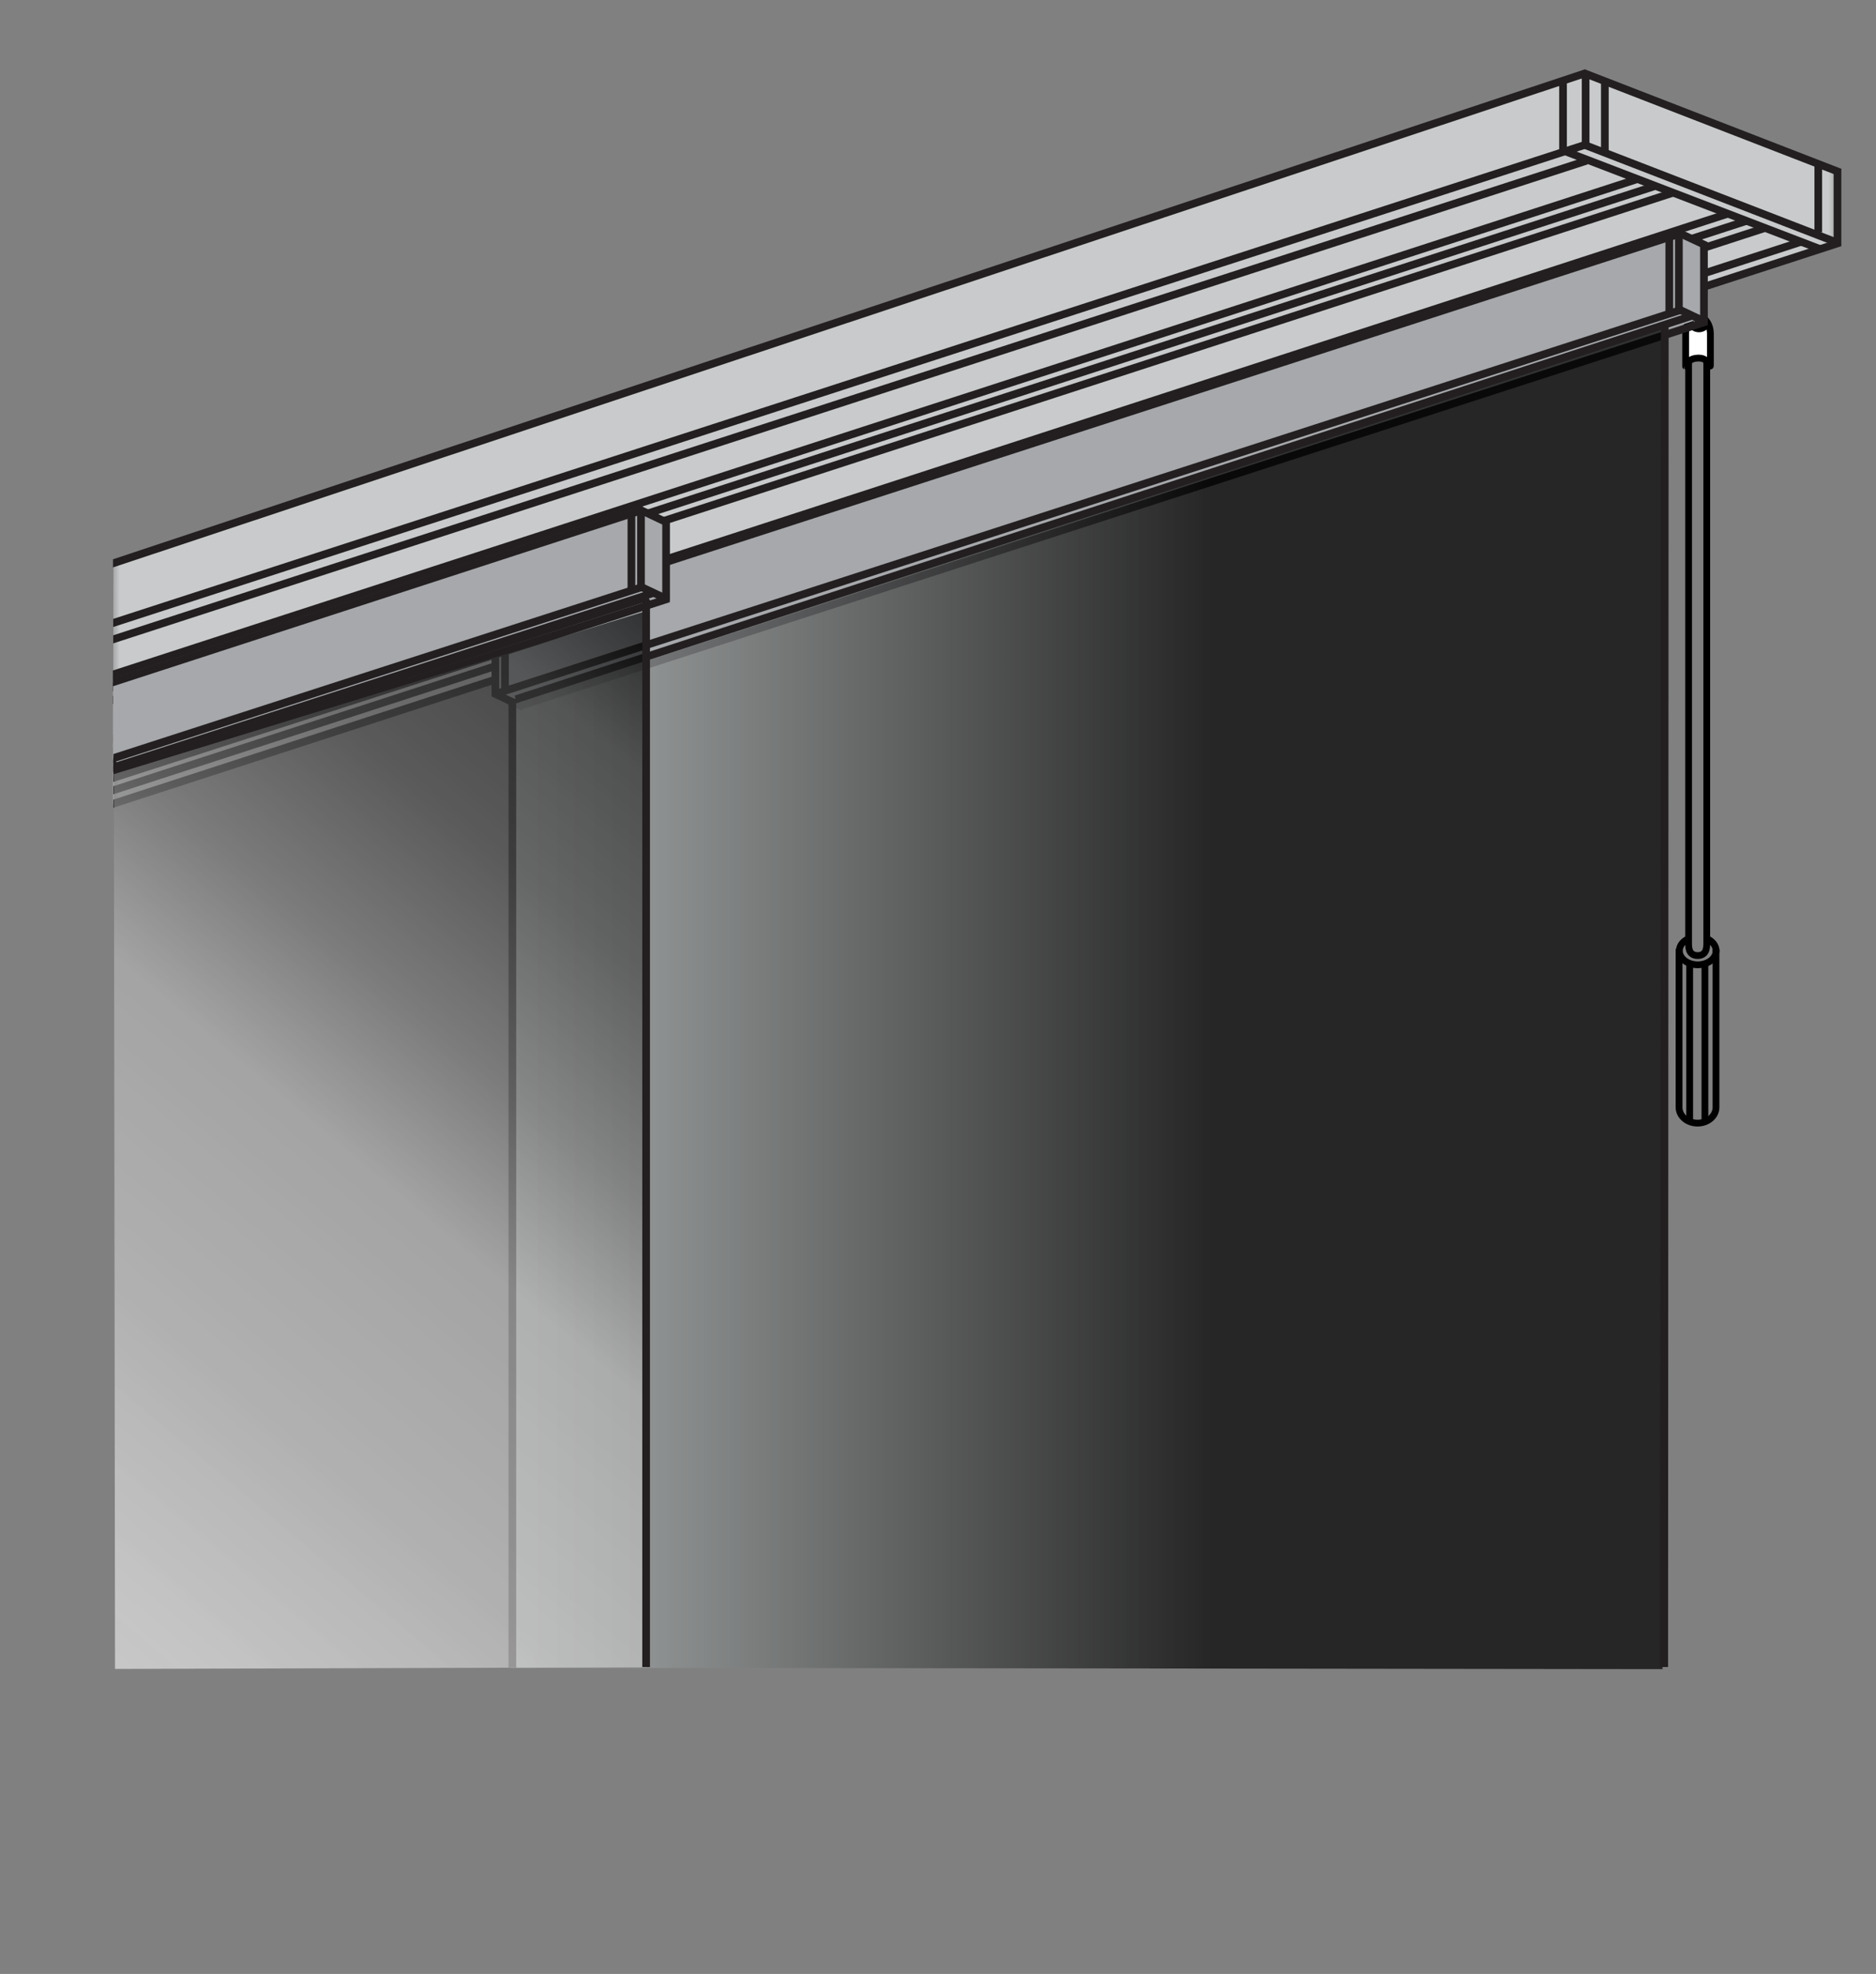 <?xml version="1.0" encoding="utf-8"?>
<!-- Generator: Adobe Illustrator 16.0.3, SVG Export Plug-In . SVG Version: 6.00 Build 0)  -->
<!DOCTYPE svg PUBLIC "-//W3C//DTD SVG 1.1//EN" "http://www.w3.org/Graphics/SVG/1.1/DTD/svg11.dtd">
<svg version="1.1" id="Layer_1" xmlns="http://www.w3.org/2000/svg" xmlns:xlink="http://www.w3.org/1999/xlink" x="0px" y="0px"
	 width="138.332px" height="145.522px" viewBox="0 0 138.332 145.522" enable-background="new 0 0 138.332 145.522"
	 xml:space="preserve">
<rect x="0" y="0" width="138.332" height="145.522" fill="#808080" stroke="none"/>
<g>
	<path fill="#FFFFFF" stroke="#000000" stroke-width="0.5" stroke-miterlimit="10" d="M126.121,26.753
		c0,0.712-0.008-0.356-0.83-0.355h-0.083c-1.034,0.018-0.913,1.067-0.913,0.355v-2.138c0-0.712,0.409-1.289,0.913-1.289l0,0
		c0.504,0,0.913,0.577,0.913,1.289V26.753z"/>
	<path fill="none" stroke="#000000" stroke-width="0.5" stroke-miterlimit="10" d="M125.852,26.694v42.921
		c0,0.643-0.3,0.831-0.67,0.831l0,0c-0.369,0-0.669-0.188-0.669-0.831V26.694"/>
	<path fill="none" stroke="#000000" stroke-width="0.5" stroke-miterlimit="10" d="M126.534,69.967v11.671
		c0,0.641-0.61,1.16-1.362,1.16l0,0c-0.753,0-1.362-0.52-1.362-1.16V69.967"/>
	<path fill="none" stroke="#000000" stroke-width="0.5" stroke-miterlimit="10" d="M125.855,69.197
		c0.409,0.177,0.686,0.513,0.686,0.896c0,0.571-0.607,1.033-1.355,1.033s-1.355-0.462-1.355-1.033c0-0.406,0.311-0.758,0.761-0.926"
		/>
	
		<line fill="#FFFFFF" stroke="#000000" stroke-width="0.5" stroke-miterlimit="10" x1="124.593" y1="71.093" x2="124.593" y2="82.63"/>
	
		<line fill="#FFFFFF" stroke="#000000" stroke-width="0.5" stroke-miterlimit="10" x1="125.716" y1="71.093" x2="125.716" y2="82.63"/>
	<path fill="none" stroke="#000000" stroke-width="0.5" stroke-miterlimit="10" d="M125.943,23.792
		c-0.14,0.272-0.386,0.453-0.668,0.453c-0.325,0-0.604-0.243-0.725-0.589"/>
</g>
<g>
	<g>
		<defs>
			<filter id="Adobe_OpacityMaskFilter" filterUnits="userSpaceOnUse" x="8.324" y="5.443" width="127.337" height="53.89">
				<feColorMatrix  type="matrix" values="1 0 0 0 0  0 1 0 0 0  0 0 1 0 0  0 0 0 1 0"/>
			</filter>
		</defs>
		<mask maskUnits="userSpaceOnUse" x="8.324" y="5.443" width="127.337" height="53.89" id="SVGID_1_">
			<g filter="url(#Adobe_OpacityMaskFilter)">
				
					<linearGradient id="SVGID_2_" gradientUnits="userSpaceOnUse" x1="-423.828" y1="454.816" x2="-422.828" y2="454.816" gradientTransform="matrix(-127.335 40.393 -40.393 -127.335 -35472.508 75048.562)">
					<stop  offset="0" style="stop-color:#FFFFFF"/>
					<stop  offset="1" style="stop-color:#000000"/>
				</linearGradient>
				<polygon fill="url(#SVGID_2_)" points="157.006,58.871 12.647,104.664 -18.675,5.925 125.684,-39.868 				"/>
			</g>
		</mask>
		<g mask="url(#SVGID_1_)">
			<g>
				<polygon fill="#C8CACB" points="135.661,17.915 135.661,12.519 116.928,5.443 8.366,41.412 8.324,59.333 				"/>
			</g>
		</g>
	</g>
	<polygon fill="#231F20" points="135.31,18.125 116.617,10.897 116.857,10.385 135.552,17.612 	"/>
	<polygon fill="#231F20" points="135.544,12.96 116.63,5.628 116.872,5.115 135.786,12.447 	"/>
	<rect x="116.637" y="5.615" fill="#231F20" width="0.566" height="5.131"/>
	<rect x="114.971" y="5.882" fill="#231F20" width="0.567" height="5.131"/>
	<rect x="118.055" y="6.125" fill="#231F20" width="0.567" height="5.132"/>
	<rect x="135.208" y="12.451" fill="#231F20" width="0.567" height="5.669"/>
	<rect x="133.792" y="11.912" fill="#231F20" width="0.566" height="5.215"/>
	<polygon fill="#231F20" points="114.895,11.26 115.137,10.747 134.419,18.139 134.177,18.651 	"/>
	<path fill="#231F20" d="M8.361,58.95v0.597L135.774,18.15l-0.174-0.54L8.361,58.95z M8.361,57.959v0.597l124.486-40.444
		l-0.174-0.539L8.361,57.959z M8.349,56.072v0.598l121.856-39.583l-0.177-0.539L8.349,56.072z M8.349,55.133v0.598L128.827,16.57
		l-0.177-0.539L8.349,55.133z M8.349,54.195v0.596l119.126-38.76l-0.175-0.539L8.349,54.195z M8.322,51.307v0.598l115.174-37.439
		l-0.175-0.539L8.322,51.307z M8.322,50.367v0.597l113.807-36.979l-0.175-0.54L8.322,50.367z M8.322,49.43v0.596l112.603-36.586
		l-0.177-0.54L8.322,49.43z M8.348,46.835v0.596l108.734-35.314l-0.176-0.539L8.348,46.835z M8.348,45.626v0.598l108.711-35.307
		l-0.175-0.539L8.348,45.626z M116.884,5.104L8.333,41.232v0.598L117.059,5.643L116.884,5.104z"/>
</g>
<polygon fill="#A6A8AB" points="36.447,45.739 123.797,17.426 125.646,17.88 125.646,23.41 38.477,52.03 36.504,51.127 "/>
<rect x="80.062" y="-8.885" transform="matrix(0.308 0.951 -0.951 0.308 90.771 -50.831)" fill="#231F20" width="0.567" height="91.799"/>
<rect x="123.514" y="17.426" fill="#231F20" width="0.567" height="5.669"/>
<rect x="79.884" y="-14.661" transform="matrix(0.308 0.951 -0.951 0.308 85.332 -54.526)" fill="#231F20" width="0.567" height="92.173"/>
<rect x="124.502" y="16.516" transform="matrix(-0.425 0.905 -0.905 -0.425 193.807 -87.794)" fill="#231F20" width="0.567" height="2.278"/>
<rect x="124.495" y="22.159" transform="matrix(-0.427 0.904 -0.904 -0.427 199.14 -79.575)" fill="#231F20" width="0.567" height="2.277"/>
<rect x="125.363" y="17.88" fill="#231F20" width="0.566" height="6.009"/>
<rect x="81.801" y="-8.107" transform="matrix(0.308 0.951 -0.951 0.308 92.862 -51.868)" fill="#231F20" width="0.568" height="92.01"/>
<rect x="36.245" y="45.399" fill="#231F20" width="0.565" height="5.953"/>
<rect x="37.183" y="50.405" transform="matrix(-0.426 0.904 -0.904 -0.426 100.136 39.745)" fill="#231F20" width="0.568" height="2.431"/>
<rect x="122.807" y="17.426" fill="#231F20" width="0.566" height="5.669"/>
<rect x="36.954" y="45.399" fill="#231F20" width="0.567" height="5.697"/>
<g opacity="0.7">
	<g>
		<g>
			<linearGradient id="SVGID_3_" gradientUnits="userSpaceOnUse" x1="37.666" y1="73.626" x2="122.674" y2="73.626">
				<stop  offset="0" style="stop-color:#FFFFFF"/>
				<stop  offset="0" style="stop-color:#BABFBF"/>
				<stop  offset="0.608" style="stop-color:#000000"/>
			</linearGradient>
			<path fill="url(#SVGID_3_)" d="M122.674,24.202L37.671,51.973l-0.005,70.987c0.354-0.022,84.925,0.091,84.925,0.091"/>
		</g>
	</g>
</g>
<polygon fill="#231F20" points="122.475,23.959 123.04,23.959 123,122.894 122.406,122.894 "/>
<rect x="81.139" y="-8.222" transform="matrix(0.31 0.951 -0.951 0.31 91.73 -51.611)" fill="#231F20" width="0.567" height="91.229"/>
<rect x="37.496" y="51.509" fill="#231F20" width="0.566" height="71.419"/>
<g>
	<polygon fill="#A6A8AB" points="8.339,50.394 47.269,37.843 49.117,38.296 49.117,43.826 9.187,57.073 8.339,55.808 	"/>
	<polygon fill="#231F20" points="8.339,56.209 8.371,55.586 47.376,42.97 47.552,43.509 	"/>
	<rect x="46.985" y="37.843" fill="#231F20" width="0.565" height="5.668"/>
	<polygon fill="#231F20" points="8.328,50.595 8.323,49.994 47.366,37.304 47.542,37.843 	"/>
	
		<rect x="47.964" y="36.934" transform="matrix(-0.428 0.904 -0.904 -0.428 103.3 10.751)" fill="#231F20" width="0.566" height="2.279"/>
	
		<rect x="47.97" y="42.583" transform="matrix(-0.426 0.905 -0.905 -0.426 108.361 18.677)" fill="#231F20" width="0.569" height="2.278"/>
	<rect x="48.833" y="38.296" fill="#231F20" width="0.566" height="6.01"/>
	<polygon fill="#231F20" points="8.355,57.646 8.371,56.959 49.229,43.85 49.403,44.39 	"/>
	<polygon fill="#231F20" points="8.339,56.896 8.355,56.272 48.077,43.45 48.253,43.989 	"/>
	<rect x="46.276" y="37.843" fill="#231F20" width="0.566" height="5.668"/>
	<g>
		<g opacity="0.7">
			<g>
				<g>
					<linearGradient id="SVGID_4_" gradientUnits="userSpaceOnUse" x1="3.691" y1="119.018" x2="58.274" y2="53.969">
						<stop  offset="0.005" style="stop-color:#FFFFFF;stop-opacity:0.8"/>
						<stop  offset="0.247" style="stop-color:#C6C6C6"/>
						<stop  offset="0.473" style="stop-color:#B3B3B3"/>
						<stop  offset="0.608" style="stop-color:#797979"/>
						<stop  offset="0.758" style="stop-color:#4A4A4A"/>
						<stop  offset="0.892" style="stop-color:#333333"/>
						<stop  offset="1" style="stop-color:#000000"/>
					</linearGradient>
					<path fill="url(#SVGID_4_)" d="M47.697,122.913l-0.051-77.862L8.398,57.07l0.084,65.966"/>
				</g>
			</g>
		</g>
	</g>
	<rect x="47.361" y="44.196" fill="#231F20" width="0.566" height="78.701"/>
	<polygon fill="#231F20" points="8.362,57.045 8.355,56.464 47.724,43.735 47.899,44.274 	"/>
</g>
</svg>
